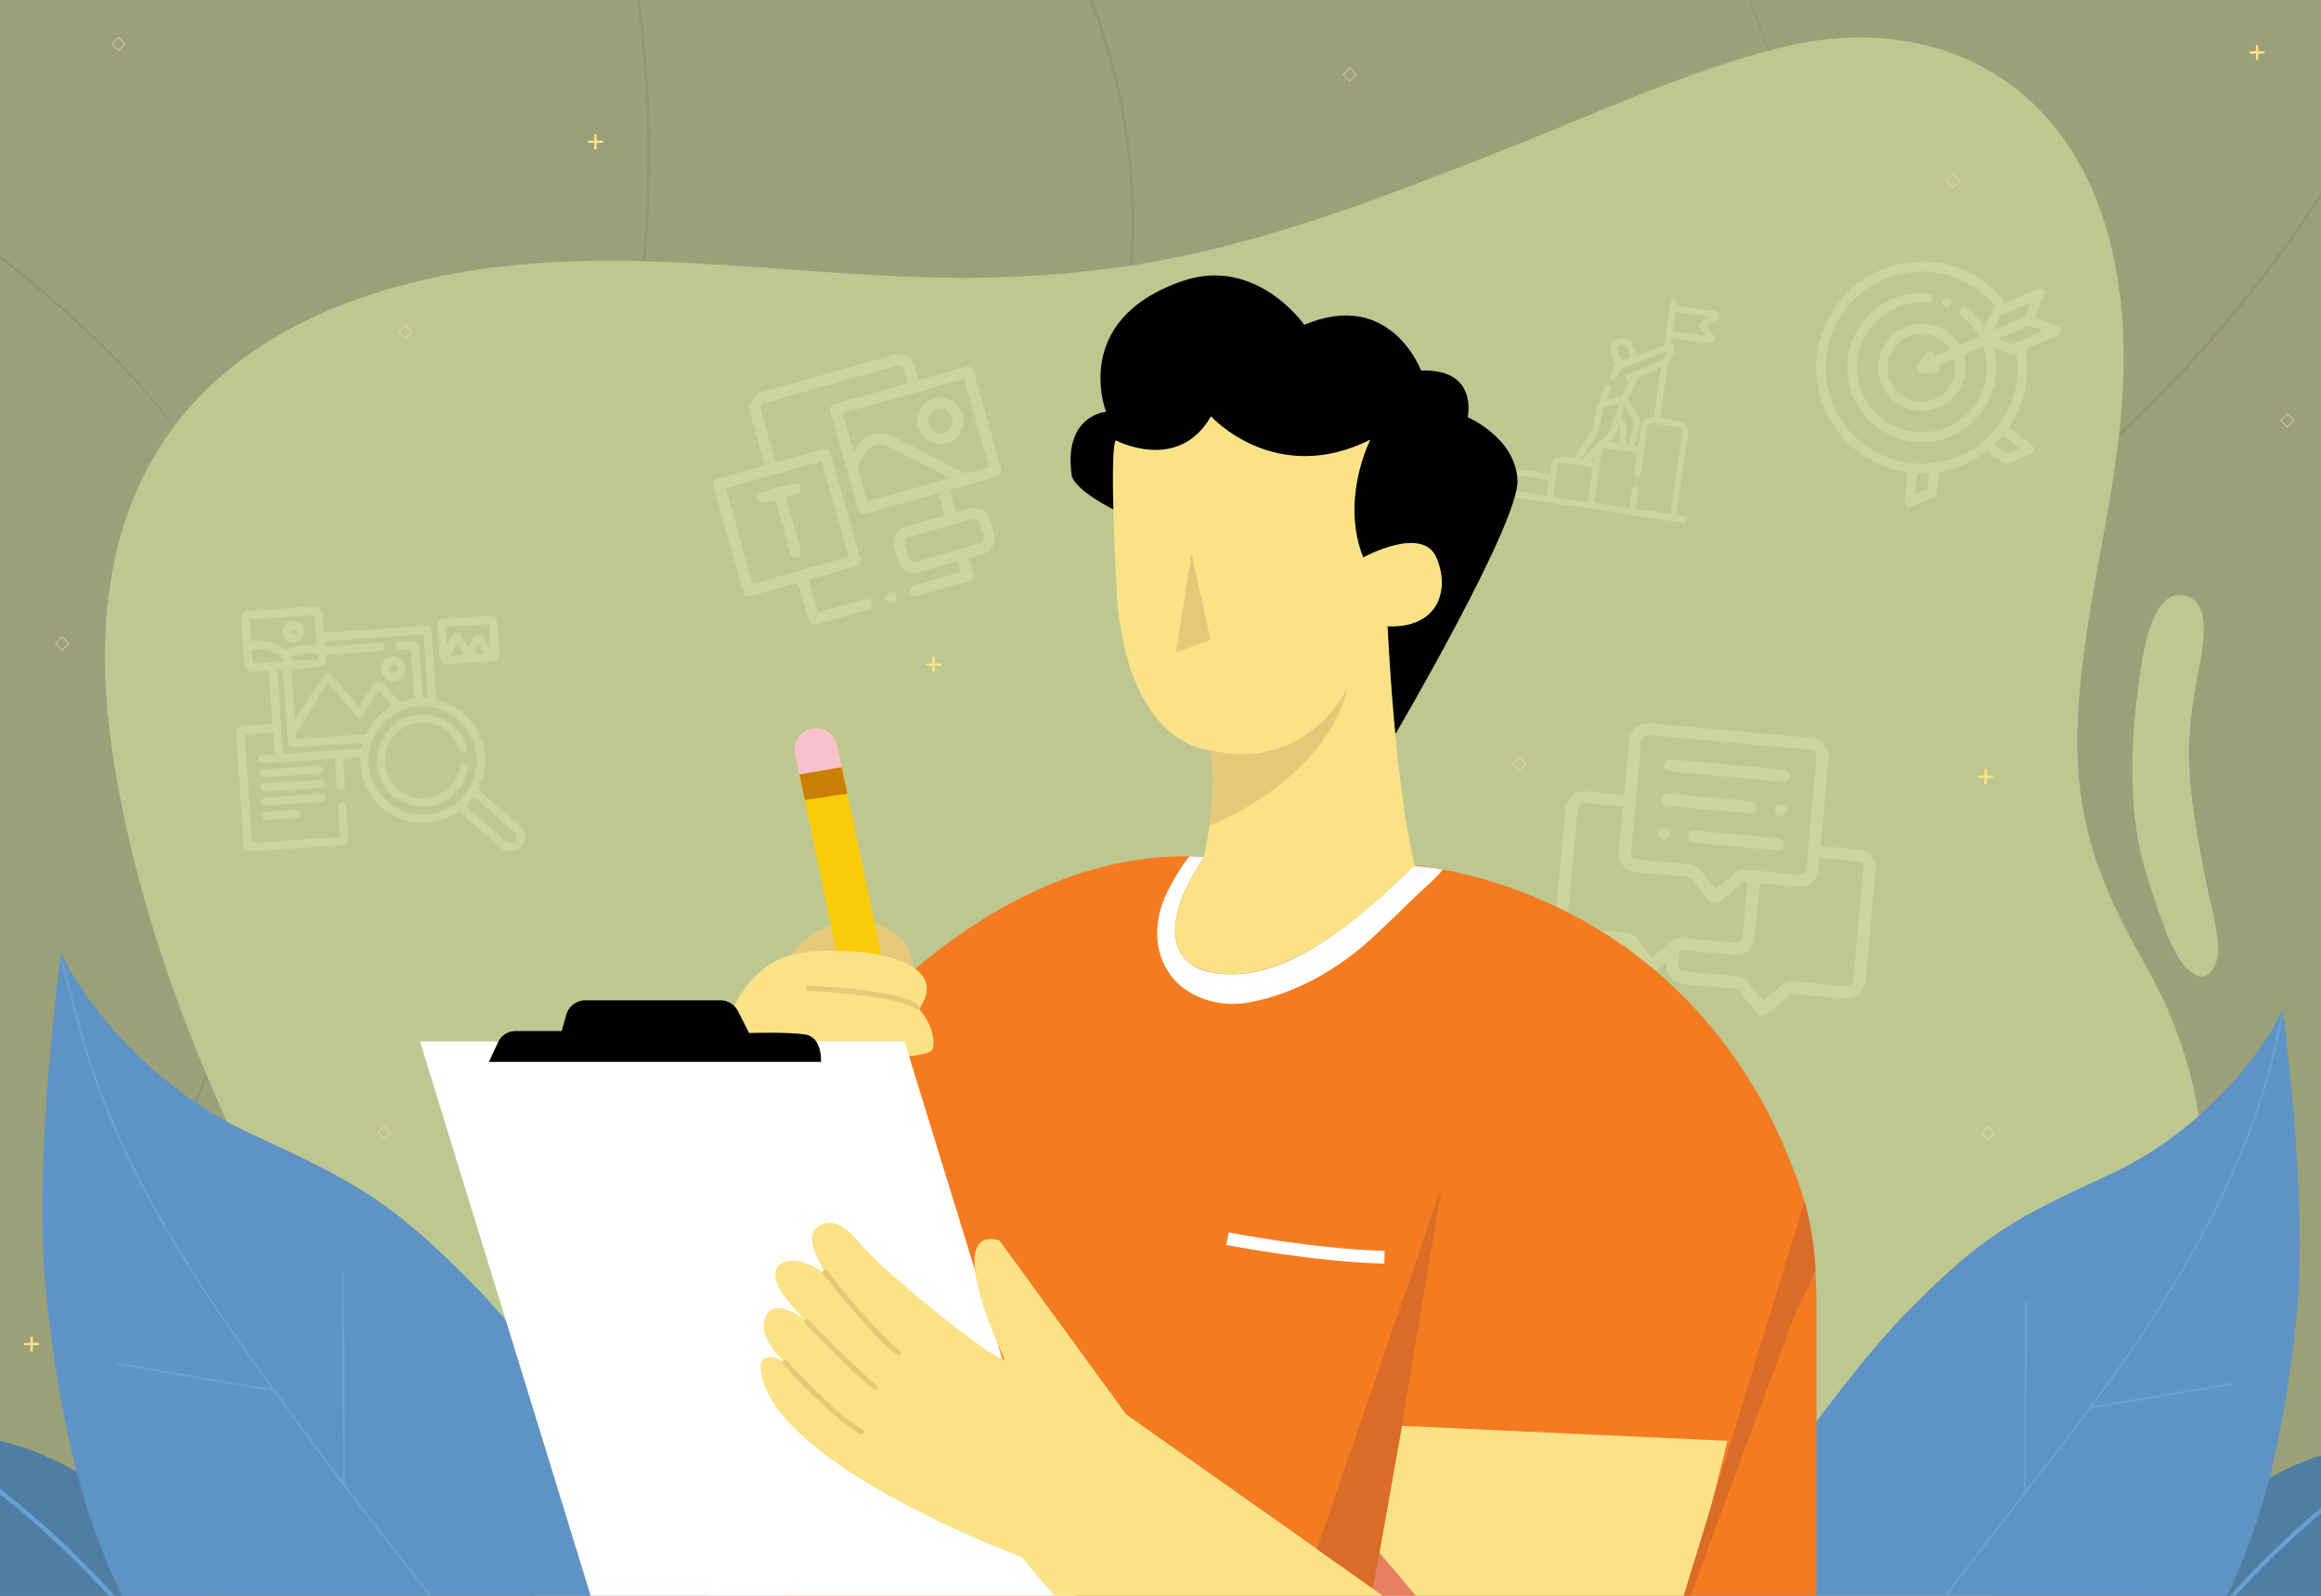 <svg xmlns="http://www.w3.org/2000/svg" xmlns:xlink="http://www.w3.org/1999/xlink" viewBox="0 0 2000 1375" style="enable-background:new 0 0 2000 1375" xml:space="preserve"><rect x="0" y="0" width="2000" height="1375" fill="#333333" stroke="none"/><style>.st2{fill:#919370}.st3{fill:#bec790}.st4{fill:#4f7da3}.st5{fill:#66a1d3}.st6{fill:#5e93c5}.st7{fill:#ccd39b}.st8{fill:none;stroke:#f2d8c7;stroke-width:.5;stroke-miterlimit:10}.st9{fill:#fce287}.st10{fill:#e5c978}.st15{fill:#fff}.st17{fill:#da6c27}.st20{display:inline}.st21{fill:#fff4d7}.st22{fill:#f4e5c3}.st23{fill:#4c3f3b}.st24{fill:#ef7a62}.st25{fill:#ffbb83}.st27,.st28,.st30{display:inline;fill:#4c343b}.st28,.st30{fill:#60454b}.st30{fill:#ffbb83}</style><g id="Layer_3"><defs><path id="SVGID_1_" d="M0 0h2000v1375H0z"/></defs><clipPath id="SVGID_00000002351403976784214150000006855249976489054883_"><use xlink:href="#SVGID_1_" style="overflow:visible"/></clipPath><g style="clip-path:url(#SVGID_00000002351403976784214150000006855249976489054883_)"><path style="fill:#9ba078" d="M-209-101h2423.5v1571.7H-209z"/><path class="st2" d="M958 1392.7h-.5c-113.3-.7-221.8-24.8-313.6-69.8-92-45-165.9-110.1-213.9-188.4-42.6-69.5-64.3-147.4-64.6-231.5-.3-90.2 24.2-185.2 73-282.3C552.7 392.9 565 189.7 555.2 59.3 544.5-81.8 506.4-170.4 506-171.3l-.2-.5 2.1-.9.2.5c.4.9 38.7 89.7 49.3 231.2 6.3 83.1 1.9 168-12.9 252.1-18.5 105.2-53.6 209.7-104.1 310.5-93.5 186.3-96.5 368-8.4 511.7 97.8 159.6 294.3 255.7 525.6 257.1h.5l-.1 2.3zm-164.8-19.3c52.4 11.6 107.5 17.8 163.8 18.2v-.2c-57-.4-112-6.5-163.8-18zM507.1-171.3c3 7.1 38.8 94.4 49 230.4 9.8 130.5-2.5 333.9-116.9 561.9-48.7 97-73.2 191.8-72.8 281.9.3 84 22 161.7 64.5 231 21.2 34.7 47.6 66.8 78.4 95.6-30.4-28.6-56.6-60.7-78.1-95.8-88.2-144-85.2-326 8.4-512.6C490 520.4 525 416.1 543.5 311c14.8-84.1 19.1-168.8 12.9-251.9-10.3-136.1-46.1-223.4-49-230.4h-.3z" id="XMLID_827_"/><path class="st2" d="m1141.7 1272-.5-.2c-203.4-97.1-322.1-204.1-362.9-327.1-23.4-70.7-21.4-148.1 6.3-236.9 24.5-78.5 65.6-156.4 105.3-231.7 9.1-17.2 18.4-35 27.4-52.3 72.1-140 63.5-269.4 43.6-353.2-21.6-90.9-60.7-149.4-61.1-150l-.3-.4 1.9-1.3.3.4c.4.6 39.8 59.4 61.4 150.7 12.7 53.6 17 107.8 12.6 161-5.4 66.5-24.4 131.7-56.4 193.8-8.9 17.3-18.3 35.1-27.4 52.3C811.5 629.5 728.4 787 780.4 943.9c40.6 122.4 158.9 229 361.7 325.8l.5.2-.9 2.1zM900.9-79.6c3.6 5.4 40.3 62.9 61 149.9 20 84 28.6 213.7-43.6 353.9-8.9 17.4-18.3 35.1-27.4 52.3-39.7 75.3-80.8 153.2-105.2 231.5-27.6 88.5-29.7 165.8-6.3 236.2 40.7 122.6 159 229.4 361.9 326.3l.1-.2c-202.8-96.9-321.1-203.6-361.8-326.2-52.1-157.3 31.1-315 111.5-467.6 9.1-17.2 18.5-35 27.4-52.3 31.9-62 50.9-127 56.3-193.4 4.3-53.1.1-107.2-12.6-160.7-20.7-87.1-57.5-144.5-61-150l-.3.3z" id="XMLID_817_"/><path class="st2" d="m595.3 1558.7-.4-.3c-.5-.4-5.4-2.4-11.1-4.7-19.8-8-65.9-26.6-120.3-55.4-67.6-35.8-126.1-75.6-173.7-118.2-63.7-57-107.7-118.7-130.5-183.4-27.9-79.1-24.6-163.5 9.8-250.9 39-98.9 61.4-184.1 68.5-260.4 7-74.7-.7-140.9-23.5-202.3l.9-.3c22.1 59.1 30.4 122.3 25.2 193-5.8 79-28.4 167.6-69 270.8-62.7 159.2-22.3 304.5 120.1 431.8 74.2 66.3 172.9 124.6 293.3 173.2 8.9 3.6 11.3 4.6 11.9 5.2l.4.4-1.6 1.5zm-397.4-285.8c23.6 36.9 54.5 72.5 92.5 106.5 47.6 42.6 106 82.3 173.5 118.1 54.3 28.8 100.5 47.4 120.1 55.3 6.3 2.6 9.8 4 11 4.6l.2-.2c-1.2-.7-4.8-2.1-11.1-4.7-120.5-48.6-219.3-106.9-293.6-173.3-38.1-34.2-69-69.7-92.6-106.3zm34.4-540c-10.7 64-31.2 134.3-62.4 213.3-17.6 44.8-27.1 88.8-28.3 131.7 1.3-42.7 10.8-86.6 28.5-131.6 31.2-79 51.7-149.4 62.2-213.4zm-84.4-367.1C89.8 290.2 1.1 215.7-139.9 124.3l-.4-.3 1.2-1.9.4.3c94.6 61.4 163.9 114.1 218 166 26.5 25.4 49.8 51.2 69.4 76.8l-.8.6zm-286.8-242c53 34.4 98.7 66.4 138.1 97-39.1-30.6-84.5-62.5-138-97.2l-.1.2z" id="XMLID_814_"/><path class="st2" d="m1993.4 1307.7-.5-.2c-104.9-42.9-196.5-105.8-265-181.7-68.5-76-112.8-164.1-128.2-254.6-13.6-80.3-4.7-160.7 26.4-238.9 33.4-83.8 91.6-162.8 173-234.7 191-168.7 278.2-352.7 317.8-477.3 42.8-135 40.4-231.3 40.4-232.2v-.5l2.2-.1v.5c0 1 2.4 97.6-40.5 232.9C2093.8.4 2058.1 77.5 2013 150c-56.4 90.7-127.9 174.5-212.4 249.2-156.2 138-226.8 305.5-198.7 471.6 31.2 184.6 177.7 347 391.8 434.7l.5.2-.8 2zm-145.4-79.1c44.2 30.3 92.9 56.5 144.9 77.8l.1-.2c-52.7-21.7-101.2-47.8-145-77.6zm310.4-1540.2c.1 7.7.8 101.9-40.5 232.1-39.6 124.7-126.9 308.8-318.1 477.7-81.3 71.8-139.4 150.7-172.7 234.3-31 78-39.9 158.2-26.4 238.4 6.8 40.1 19.3 79.7 37 118-17.5-37.9-29.9-77.5-36.8-118.1-28.2-166.5 42.5-334.3 199-472.5 84.5-74.6 155.9-158.4 212.2-249C2057.2 76.8 2092.8-.2 2118-79.6c41.3-130.2 40.6-224.4 40.5-232.1l-.1.1z" id="XMLID_839_"/><path class="st2" d="m1603 1312.1-.2-.4c-.4-.7-6.3-4.9-13.1-9.9-30.6-22.4-111.9-81.7-187.1-161.7-94.6-100.5-146.8-197.6-155.1-288.5-7.6-83.3 22.2-161.2 88.6-231.4 73.1-77.3 125.6-147.9 160.7-216.1 34.4-66.8 51.9-131 53.6-196.5h1c-1.5 63.1-17.4 124.8-48.6 188.6-34.8 71.1-88.8 144.9-165.1 225.5-66 69.8-95.6 147-88 229.7 8.9 97.4 75.4 254.3 341.3 448.5 11.2 8.2 13.4 9.9 13.8 10.8l.2.5-2 .9zm-129.4-864.9c-33.7 55.1-78.8 112.4-136.9 173.7-66.2 70-96 147.6-88.4 230.7 8.3 90.7 60.4 187.5 154.8 287.9 75.2 79.9 156.4 139.2 187 161.5 7.7 5.6 11.9 8.7 13.1 9.8l.2-.1c-1.2-1.2-5.7-4.5-13.1-9.9-266.2-194.5-332.7-351.6-341.7-449.2-7.6-82.9 22.1-160.5 88.3-230.5 58-61.4 103.2-118.7 136.7-173.9zm59.3-372.9c-25.7-91.8-80.3-194.1-177-331.5l-.3-.4 1.8-1.3.3.4c64.9 92.2 109.5 167 140.4 235.3 15.1 33.5 27.2 66.2 35.7 97.2l-.9.3zM1357-257.4c36.4 51.8 66.9 98.6 92.1 141.7-24.9-43-55.1-89.6-91.9-141.9l-.2.2z" id="XMLID_833_"/><path class="st3" d="M1526.2 1493.6c16.1 0 39.3-17.3 53.5-24.7 42.8-22.5 84-49.7 122.2-81.9 72.5-61 136.8-145.8 173.1-243.2 39.8-107.1 28.7-215.4-26.2-312.1-37.1-65.4-60.8-120.9-58.6-202.8 2.7-101.5 34.9-197.1 39.3-298.3 2.6-61.8-5.5-125.7-32-178.8-54.1-108.3-162.4-134.9-259-111.8-80.8 19.3-160.4 56.7-238.4 87.4-115 45.3-226.7 89.5-348.1 104.5-42.6 5.3-85.5 7.8-128.4 7.5-123.9-.9-247.7-22.3-371.6-11.7-109.6 9.3-245.5 47.6-315.1 158.8-11.3 18.1-20.8 37.8-27.9 58.7C88.4 505.3 86.7 572.8 95.3 637c24.5 181.5 108.1 365.8 197.9 512.5 36.5 59.6 76.5 116 119.4 169.1 25.1 31.1 51.3 61.1 78.2 90 13.9 14.9 28.1 29.4 42.4 43.7 8.4 8.4 35.1 43.6 45.6 43.6 0-.2 947.1-2.3 947.4-2.3z"/><path class="st3" d="M1850.8 546.8c-5.4 18.9-7.7 41-9.2 52.6-6 47.9-7 103.7 6.8 149.8 25 83.5 34.9 84.9 43 90.4 10.4 7.1 19.2-7 19.8-18.1 1-18.3-5.9-40-9.4-57.7-7.1-36.1-14.6-72.5-15.5-109.8-.7-29.4 4.4-56.6 9.8-85 4.1-21.6 5.8-46.6-8.1-53.6-19.6-9.7-30.7 8.6-37.2 31.4z"/><path class="st4" d="M-77.1 1241.1s50.7 59.5 65.4 141.4h197S114.1 1267.4-2 1241.1c.1 0-42.9-14.7-75.1 0z"/><path class="st5" d="M116.1 1399.1c-.6 0-1.1-.2-1.5-.7-1-1.2-102.1-121.9-188.4-154.5-1-.4-1.5-1.5-1.1-2.5.4-1 1.5-1.5 2.5-1.1 87.3 33 189 154.4 190 155.7.7.8.6 2.1-.3 2.7-.3.2-.8.4-1.2.4z"/><path class="st6" d="M52.7 821.1S27.3 1003.5 40 1117.6s31.2 187.3 66.3 260.4h505.3s-126.8-192.2-200.9-268.2-105.3-91.7-194.1-132.7-145.4-116-163.9-156z"/><path class="st5" d="M387.9 1397.1c-.3 0-.6-.1-.8-.4-52.1-64.4-103.1-131.1-151.8-198.2-66.7-91.9-134.4-191.5-166.6-309-6.6-24.3-12.1-44.4-17-63.3-.1-.5.2-1.1.7-1.2.5-.1 1.1.2 1.2.7 5 18.8 10.4 39 17 63.3 32.1 117.3 99.7 216.7 166.3 308.4 48.6 67 99.7 133.7 151.7 198.1.3.4.3 1.1-.1 1.4-.2.1-.4.2-.6.2z"/><path class="st5" d="M296.5 1277.6c-.5 0-1-.4-1-1l-1-178.5c0-.6.4-1 1-1 .5 0 1 .4 1 1l1 178.5c0 .6-.4 1-1 1zM234.1 1198.6h-.2l-132.7-22.4c-.5-.1-.9-.6-.8-1.2s.6-.9 1.2-.8l132.7 22.4c.5.1.9.6.8 1.2-.1.5-.5.8-1 .8z"/><path class="st4" d="M2085 1249.5s-46.2 54.2-59.5 128.7h-179.4s64.8-104.8 170.5-128.7c0 0 39.1-13.3 68.4 0z"/><path class="st5" d="M1909.2 1393.4c.5 0 1-.2 1.4-.6.9-1.1 93-111 171.5-140.7.9-.3 1.4-1.4 1-2.3-.3-.9-1.4-1.4-2.3-1-79.4 30-172.1 140.6-173 141.7-.6.8-.5 1.9.2 2.5.4.3.8.4 1.2.4z"/><path class="st6" d="M1966.9 870.1s23.1 166 11.5 269.9c-11.5 103.9-28.4 170.5-60.4 237.1h-459.9s115.4-174.9 182.9-244.2c67.5-69.3 95.9-83.5 176.7-120.8 80.8-37.2 132.3-105.6 149.2-142z"/><path class="st5" d="M1662.4 1394.9c-.2 0-.4-.1-.6-.2-.4-.3-.5-.9-.2-1.3.3-.5 34.5-46.3 100.3-130.5 85.6-109.5 168.9-229.8 199-366.6.4-1.8.8-3.5 1.1-5.3 1.2-5.5 2.4-11.1 3.9-16.7.1-.5.6-.8 1.1-.7.5.1.8.6.7 1.1-1.5 5.5-2.7 11.2-3.8 16.6-.4 1.8-.8 3.5-1.1 5.3-30.2 137.2-113.7 257.6-199.4 367.3-65.8 84.3-100 130.1-100.3 130.5-.2.4-.5.5-.7.5z"/><path class="st5" d="M1744.9 1285.7c-.5 0-.9-.4-.9-.9l.9-162.5c0-.5.4-.9.9-.9s.9.4.9.9l-.9 162.5c.1.5-.3.9-.9.9zM1801.8 1213.8c-.4 0-.8-.3-.9-.8-.1-.5.3-1 .8-1.1l120.8-20.4c.5-.1 1 .3 1.1.8.1.5-.3 1-.8 1.1l-120.8 20.4h-.2z"/><path class="st7" d="M1616.6 746.4c-3.1 34.1-6.3 68.2-9.4 102.3-5.4 10.4-9.2 12.4-21.1 11.4-13.5-1.2-27-2.5-40.6-3.7-1.2-.1-2.8.4-3.7 1.2-6.2 5-12.2 10.1-18.4 15.2-4.1 3.4-6.6 3.2-10.1-.9-5-6-10.1-12-15-18.1-1.1-1.4-2.3-1.9-4-2l-43.2-3.9c-5-.4-9.2-2.3-12.3-6.3-2.7-3.5-3.5-7.6-3.2-12.7-2.9 2.5-5.2 4.5-7.7 6.5-4.1 3.4-6.6 3.2-10.1-.9-5-6-10.1-12-15-18.1-1.1-1.3-2.3-1.9-4-2.1-14.3-1.3-28.6-2.5-42.9-4-3.1-.3-6.3-1.5-9.1-3-4.4-2.4-5.9-7-7-11.6 3.1-34.1 6.3-68.2 9.4-102.3.2-.2.4-.4.5-.6 3.6-8.5 9.1-11.8 18.3-10.9 7.6.7 15.3 1.4 22.9 2.1 2.8.3 5.6.5 8.6.8.1-1.2.2-2.2.3-3.1 1.3-14.1 2.6-28.3 3.9-42.4 1-11.3 8-17.1 19.5-16.1 45.4 4.2 90.8 8.3 136.2 12.5 11.4 1 17.2 8 16.2 19.4-2.2 23.6-4.3 47.2-6.5 70.9-.1 1-.2 2-.3 3.1 11 1 21.7 2 32.3 3 4.9.4 9.2 2.2 12 6.3 1.6 2.1 2.3 5.2 3.5 8zm-138 19.6c.9-.7 1.6-1.2 2.3-1.8 5-4.2 10.1-8.3 15-12.5 2.3-2 4.7-2.7 7.7-2.4 15 1.5 30 2.8 45.1 4.2 5.3.5 7.3-1.1 7.8-6.5 2.9-31.1 5.7-62.2 8.6-93.3.5-5.4-1.1-7.3-6.5-7.8-45.5-4.2-91-8.4-136.5-12.5-5.4-.5-7.3 1.1-7.8 6.4-2.9 31.1-5.7 62.2-8.6 93.3-.5 5.4 1.1 7.3 6.4 7.8 14.5 1.3 29 2.8 43.5 3.9 4.2.3 7.2 1.8 9.8 5.2 4.2 5.5 8.7 10.6 13.2 16zm-80-71c-10.7-1-21-1.9-31.4-2.9-5.3-.5-7.3 1.1-7.8 6.5-2.9 31.1-5.7 62.2-8.6 93.3-.5 5.4 1.1 7.3 6.5 7.8 14.2 1.3 28.4 2.8 42.7 3.8 4.8.3 8.2 2.1 11.1 5.9 3.9 5.3 8.3 10.2 12.7 15.5 6-5 11.8-9.8 17.5-14.6 2.2-1.8 4.4-2.6 7.3-2.3 15.1 1.5 30.2 2.8 45.3 4.2 5.3.5 7.2-1.1 7.7-6.5 1.3-14.3 2.6-28.6 3.9-43 .1-.8.2-1.7.3-3.5-2.2.9-3.8 1.3-5 2.2-6.2 5-12.2 10.1-18.4 15.2-3.9 3.2-6.5 2.9-9.7-.9-4.9-5.8-9.8-11.6-14.5-17.5-1.5-1.9-3.1-2.7-5.5-2.9-14.1-1.2-28.1-2.4-42.2-3.9-2.7-.3-5.6-1-8-2.4-6-3.5-8.3-9.1-7.7-15.9 1.4-12.6 2.6-25.1 3.8-38.1zm169.2 44.4c-.3 3.3-.6 6.3-.9 9.3-1 10.3-8.2 16.3-18.6 15.4-9.7-.9-19.3-1.8-29-2.7-.9-.1-1.9-.2-3-.3-.1 1.2-.2 2.2-.3 3.1-1.3 14.1-2.6 28.1-3.9 42.2-1.1 11.6-8 17.4-19.5 16.3-14.2-1.3-28.5-2.6-42.7-4-2-.2-2.9.2-3 2.4-.1 2.7-.5 5.4-.7 8.2-.5 5.4 1.1 7.3 6.4 7.8 14.1 1.3 28.1 2.8 42.2 3.8 5.2.4 8.9 2.1 12 6.4 3.8 5.2 8.1 9.9 12.3 15 .9-.7 1.6-1.2 2.3-1.8 5.1-4.2 10.2-8.4 15.2-12.7 2.2-1.8 4.4-2.6 7.3-2.3 15.3 1.5 30.6 2.9 45.9 4.2 4.5.4 6.7-1.3 7.1-5.8 2.9-31.6 5.8-63.2 8.7-94.9.4-4.3-1.5-6.4-5.8-6.9-10.1-1-20.2-1.9-30.3-2.8-.4.1-.9.1-1.7.1z"/><path class="st7" d="M1488.8 658.7c15.5 1.4 31.1 2.9 46.6 4.3.9.1 1.8.1 2.6.3 2.7.7 4.5 3 4.3 5.6-.2 2.6-2.4 4.6-5.2 4.8-.9.1-1.8-.1-2.6-.1-31.3-2.9-62.5-5.7-93.8-8.6-4.8-.4-7.2-2.5-6.9-5.9.3-3.4 3.1-5.1 7.8-4.6 15.8 1.3 31.5 2.7 47.2 4.2zM1495 729.4c-11.7-1.1-23.4-2.1-35-3.2-4.5-.4-6.9-4.2-5-7.7 1.2-2.2 3.1-3 5.5-2.8 3 .2 6 .5 9 .8 20.1 1.8 40.2 3.7 60.3 5.5.9.1 1.8.1 2.6.3 2.9.6 4.8 2.9 4.6 5.6-.2 2.8-2.6 5-5.6 4.8-3.5-.1-7-.6-10.5-.9-8.7-.8-17.3-1.6-25.9-2.4zM1472 697.5c-11.7-1.1-23.4-2.1-35-3.2-4.5-.4-7-3.9-5.2-7.3.8-1.4 2.7-2.3 4.2-3.1.6-.3 1.6-.1 2.3 0l69 6.3c3.8.4 5.9 2.1 6.1 5 .2 3.7-2.4 5.9-6.6 5.6l-26.1-2.4-8.7-.9zM1433.3 723.7c-2.9-.3-5.2-3-4.9-5.8.3-2.8 3.1-5 6-4.6 2.9.3 5.2 3 4.9 5.9-.3 2.7-3.1 4.8-6 4.5zM1533.9 703.2c-2.7-.3-5-3-4.7-5.7.3-2.7 3-5 5.7-4.7 2.7.3 5 3 4.7 5.7-.3 2.7-3 4.9-5.7 4.7zM1774.8 282.1c.3.8.7 1.5 1 2.3-.2 2.5-1.7 4-4 5-8.2 3.5-16.3 7.2-24.5 10.7-1.3.5-1.7 1.1-1.5 2.6 3.5 23.3-1.3 44.8-14.1 64.5-.3.4-.5.9-.8 1.4 6.6 4.9 13.1 9.7 19.5 14.5 3.7 2.8 3.3 6.3-.8 8.2-6 2.7-12 5.2-17.9 8-2.2 1-4 .8-5.8-.6-4-3.1-8.2-6-12.2-9.1-1.1-.9-1.9-.9-3-.1-11.3 8.6-24 14.2-38 16.8-1.4.3-1.9.9-2 2.3-.4 5.1-1 10.2-1.5 15.4-.2 2.2-1.2 3.6-3.2 4.4-6.1 2.6-12.2 5.4-18.3 8.1-3.9 1.7-6.8-.5-6.4-4.8.7-7.3 1.4-14.5 2.2-21.8.1-.9.1-1.8.2-2.6-.3-.2-.4-.3-.5-.3-.5-.1-1-.2-1.4-.3-25.6-4.5-46.1-17.2-61-38.7-2-3-3.8-6.1-5.7-9.2-1.6-3.6-3.2-7.1-4.7-10.7-.1-.6-.2-1.2-.4-1.8-1.1-3.8-2.3-7.6-3.1-11.5-9.9-47.7 20.1-95.7 67.6-106.6 36.7-8.4 67.7 2.6 92.3 31.1 1.2 1.4 2.1 1.5 3.6.8 8-3.6 16.1-7.1 24-10.7 2.3-1.1 4.4-1.1 6.4.4.3.8.7 1.5 1 2.3-.4 1.3-.7 2.7-1.2 4-1.8 4.7-3.6 9.3-5.4 14-.4 1.1-1.1 2-1.7 3.2 4.9 1.9 9.1 3.5 13.3 5.1 2.6 1.2 5.2 2.5 8 3.7zm-54.7-17.3c-23.8-29.8-69.6-42.3-108.5-17.9-34.6 21.7-49.2 67.1-29.9 106.4 18.5 37.9 63 56 103.1 41 40.7-15.2 58.5-56.2 52.8-89.9-2.7 2-5.3.9-7.9-.2-2.2-.9-4.4-1.7-6.6-2.6-1.6-.6-3.2-1.2-5-1.9.1.6.2.9.3 1.1 8.3 32.4-9.9 66.2-42 76.9-37.4 12.5-77.5-11.6-83.8-50.5-5.5-34 16.4-66.2 50-73.4 6.2-1.3 12.5-1.8 18.9-1.2 2.1.2 3.5 1.3 3.9 3.4.4 1.9-.4 3.5-2.1 4.3-1 .5-2.3.5-3.4.4-11.7-.7-22.7 2-32.7 8-27.2 16.3-35.2 51.8-17.9 78.5 13.2 20.4 40 31 65.3 22.2 23.1-8 38.5-30.2 37.4-55.1-.2-5.6-1.2-11-3.2-16.3-5.7 2.5-11.2 4.9-16.7 7.4 5.9 20.2-5 39.9-23.2 46.5-17.5 6.4-37.3-1.2-46.1-17.7-8.7-16.4-4-37.1 10.9-47.9 7.6-5.5 16.1-8.1 25.5-7.2 12.8 1.2 22.6 7.6 29.4 18.4 5.6-2.5 11.1-4.9 16.7-7.4-.6-1.1-1.1-2.2-1.7-3.2-3.5-5.7-7.9-10.5-13.2-14.7-2.3-1.8-2.6-4.3-1.1-6.2 1.6-2 4.1-2.2 6.3-.3 3.1 2.7 6.1 5.5 8.9 8.5 2.2 2.3 4 5 6.1 7.8 1.5-4 3.1-7.8 4.5-11.7.7-2.3 1.6-4.9 5-5.5zm-39.7 36.5c-5.6-10.1-21.6-18.7-37.9-10.6-14.1 7-19.9 24.4-12.9 39 6.7 14.1 24 20.3 38.5 13.6 12.9-5.9 20.7-22.8 15.7-34.2-4.4 2-8.9 3.9-13.3 5.9 2 4 .4 7.4-3.4 7.2-4-.2-7.9-.7-11.8-1.3-3.2-.5-4.7-3.8-2.8-6.5 2.2-3.2 4.5-6.4 6.9-9.4 2.1-2.7 5.9-2.1 7.2 1.1.2.4.3.7.4 1.2 4.5-2.1 8.9-4 13.4-6zm69.3-40.6c-9 4-17.5 7.7-25.9 11.4-.3.1-.7.4-.8.6-1.5 3.8-2.9 7.5-4.5 11.7 8.9-3.9 17.4-7.7 25.8-11.4.4-.2.8-.6 1-1 1.4-3.5 2.8-7.1 4.4-11.3zm-28 31.5c4 1.5 7.3 2.9 10.7 4 .9.3 2.1.3 2.9-.1 7.8-3.4 15.6-6.8 23.3-10.3.5-.2.9-.5 1.7-.9-4-1.5-7.6-2.9-11.2-4.3-.4-.1-1-.1-1.4.1-8.5 3.8-16.9 7.5-26 11.5zm-69.8 115.7c-.6 6-1.2 12-1.8 18.3 3.6-1.6 6.8-3 10-4.5.4-.2.8-.8.9-1.2.5-4.2.9-8.4 1.3-12.7-3.5 0-6.9.1-10.4.1zm66.8-25c3.4 2.5 6.7 5 10.1 7.5.4.3 1 .5 1.3.4 3.4-1.4 6.8-3 10.4-4.6-5.1-3.8-9.9-7.4-14.7-10.9-2.4 2.6-4.7 5-7.1 7.6z"/><path class="st7" d="M1679.3 264.4c-2.2 1-4.6 0-5.6-2.2-.9-2.1.1-4.5 2.1-5.4 2.1-.9 4.7.1 5.6 2.2.9 2.1 0 4.5-2.1 5.4zM863.2 405.8c-.5 2.9-2.3 4.3-5.1 5.1-12.3 3.4-24.6 6.9-36.9 10.4-.9.3-1.8.5-2.8.8 1.8 6.5 3.6 12.8 5.5 19.4 4.2-1.2 8.3-2.5 12.5-3.5 6.1-1.5 12.3 1.2 15.5 6.5.3.5.6 1 .7 1.5 1.5 5.3 3.4 10.5 4.4 15.9 1.3 6.8-2.8 13.2-9.4 15.3-4.1 1.3-8.3 2.4-12.7 3.6 1.2 4.4 2.4 8.5 3.5 12.6 1.2 4.4.1 6.4-4.2 7.6-14.3 4-28.6 8.1-42.9 12.1-.9.3-1.9.5-2.8.5-2.1 0-4-1.5-4.5-3.6-.5-2 .5-4.2 2.4-5.2.9-.5 1.9-.7 2.9-1l36-10.2c.9-.3 1.8-.5 2.8-.8-.9-3.1-1.7-6.1-2.6-9.2-.9.3-1.7.5-2.6.7-10 2.8-20.1 5.7-30.1 8.5-9.4 2.6-16.6-1.4-19.3-10.8-.9-3.3-1.9-6.5-2.8-9.8-2.4-8.8 1.6-16.2 10.4-18.7 10.2-2.9 20.4-5.8 30.5-8.6.8-.2 1.6-.5 2.6-.7-1.8-6.5-3.6-12.8-5.5-19.3-.9.3-1.8.5-2.7.8-19.5 5.5-39.1 11-58.6 16.5-5.3 1.5-6.9.6-8.4-4.7-7.7-27.3-15.4-54.6-23.1-81.8-1.4-4.8-.4-6.6 4.5-7.9 19.6-5.5 39.2-11.1 58.8-16.6.9-.3 1.8-.5 2.8-.8-1.2-4.4-2.3-8.6-3.6-12.7-.6-1.9-2.4-2.9-4.5-2.7-1 .1-2 .4-3 .6-36.6 10.3-73.3 20.7-109.9 31-5.4 1.5-6.3 3.1-4.8 8.6 3.8 13.5 7.6 27.1 11.4 40.6.2.8.5 1.6.8 2.8 1.1-.3 1.9-.5 2.8-.8 12.2-3.5 24.5-6.9 36.7-10.4 4.9-1.4 6.9-.3 8.2 4.5 8.3 29.5 16.6 59 24.9 88.4 1.4 4.9.3 6.7-4.6 8.1-13.1 3.7-26.1 7.4-39.4 11.1 2.6 9.3 5.2 18.5 7.9 28.1.9-.2 1.8-.5 2.6-.7 12.1-3.4 24.2-6.8 36.2-10.2 4.1-1.2 6.8-.2 7.7 2.7.9 3-.9 5.3-5.2 6.5-14 3.9-28 7.9-41.9 11.8-4.8 1.4-6.6.3-8-4.5-2.7-9.4-5.3-18.8-8-28.3-.2-.8-.5-1.6-.8-2.7-1 .3-1.8.5-2.6.7-12.4 3.5-24.8 6.9-37.1 10.5-2.8.8-5.1.6-7.1-1.5L614 417.1c.8-2.9 2.8-4.2 5.6-5 12.3-3.3 24.5-6.9 36.7-10.3.9-.2 1.7-.6 2.7-.9-.3-1.1-.5-1.9-.8-2.7-3.9-13.7-7.5-27.6-11.7-41.2-2.6-8.5 1.7-17 10.9-19.5C694.9 327 732 316.4 769.1 306c9.6-2.7 16.7 1.3 19.4 10.9 1 3.5 2 6.9 3 10.7 1.1-.3 1.9-.5 2.7-.8 12.4-3.5 24.8-6.9 37.1-10.5 2.8-.8 5.1-.7 7.1 1.6 8.3 29.2 16.5 58.5 24.8 87.9zm-132.1 74c-7.8-27.6-15.5-55-23.2-82.4-27.6 7.8-55 15.5-82.4 23.2 7.8 27.6 15.5 55 23.2 82.4 27.5-7.7 54.9-15.5 82.4-23.2zm99.7-153.3c-35 9.9-69.8 19.7-104.6 29.5 3.1 11 6.1 21.8 9.3 32.9.7-1.1 1.2-1.8 1.7-2.6 7.7-12.9 20.6-16.5 33.9-9.6 18.4 9.5 36.8 18.9 55.1 28.6 4.2 2.2 7.9 3 12.4 1.2 4.4-1.7 9-2.6 13.7-4-7.2-25.4-14.3-50.6-21.5-76zM818.3 412c-.5-.4-.7-.6-.9-.7-17.5-9.1-35-18.2-52.6-27.1-6.6-3.4-14.2-1.1-18.3 5.1-2.3 3.5-4.5 7.1-6.5 10.7-.5 1-.8 2.4-.5 3.4 2.4 8.8 4.9 17.6 7.4 26.4.2.7.5 1.3.7 1.9 23.7-6.4 47-13 70.7-19.7zm-1.7 64.1 26.7-7.5c3.8-1.1 5-3.1 4-6.9-.9-3.4-1.9-6.8-2.9-10.3-1.1-3.8-3.2-4.9-7-3.9-17.8 5-35.7 10.1-53.5 15.1-3.6 1-4.8 3.2-3.9 6.8.9 3.4 1.9 6.8 2.9 10.3 1.1 3.9 3.2 5.1 7.1 4 8.8-2.6 17.7-5.1 26.6-7.6z"/><path class="st7" d="M772.5 513.4c.7 2.5-.8 5.1-3.2 5.8-2.5.7-5.2-.8-5.9-3.3-.7-2.6.8-5.2 3.5-5.8 2.4-.6 4.9.8 5.6 3.3zM667.9 430.8c-3.2.9-6.1 1.8-9 2.5-3.7.9-6.8-1.6-6.4-5.1.3-2 1.3-3.4 3.3-3.9 9.4-2.7 18.8-5.4 28.3-7.9 2.6-.7 5 .8 5.7 3.3.7 2.5-.6 4.9-3.2 5.8-3 1-6 1.7-9.4 2.7.3 1 .5 1.8.7 2.6 3.9 14 7.9 27.9 11.8 41.9.3 1 .5 2.2.5 3.2-.1 2.2-1.8 3.9-3.9 4.2-2.2.3-4.3-.8-5.2-2.9-.3-.7-.5-1.5-.7-2.3-3.9-13.8-7.8-27.6-11.7-41.5-.3-.7-.5-1.5-.8-2.6zM791.1 368.2c-3-10.6 3.3-21.8 13.9-24.7 10.6-3 21.8 3.3 24.7 13.9 2.9 10.6-3.4 21.8-13.9 24.7-10.6 3-21.7-3.3-24.7-13.9zm29.4-8.2c-1.5-5.6-7.4-8.9-12.9-7.4s-8.9 7.5-7.3 13c1.5 5.5 7.3 8.7 12.8 7.3 5.6-1.4 8.9-7.3 7.4-12.9z"/><g><path class="st7" d="M452.6 722.8c-.1.1-.2.3-.2.4-1.4 9.6-13.3 14.6-21.9 6.7-10.7-9.9-21.9-19.3-32.9-28.9-.6-.6-1.1-1.3-1.6-1.9-18.9 12-38.2 13.9-57.5 3.3-19.4-10.7-28.2-27.9-28.1-50-4.8.3-9.7.7-14.7 1 .2 3.1.4 6.1.6 9.2.3 4.9.7 9.8 1 14.6.2 2.6-1.1 4.2-3.3 4.3-2.1.1-3.6-1.3-3.8-3.9-.6-7.9-1.1-15.7-1.6-24-1 .1-1.9.1-2.8.2-19.1 1.3-38.2 2.6-57.4 3.9-.7 0-1.4.1-2.1.1-2-.1-3.5-1.5-3.6-3.4-.1-1.9 1.2-3.4 3.3-3.6 2.7-.3 5.5-.4 8.3-.6.8-.1 1.5-.1 2.4-.2-.4-6.5-.9-12.6-1.3-19-8.2.6-16.2 1.1-24.5 1.7 2.1 31.2 4.2 62.3 6.3 93.6 25.2-1.7 50.3-3.4 75.8-5.1-.1-.8-.1-1.6-.2-2.5-.5-7.6-1-15.1-1.5-22.7-.2-3.2.9-4.9 3.3-5 2.3-.1 3.6 1.4 3.8 4.4.6 8.6 1.2 17.2 1.7 25.7.3 4.4-1.8 6.9-6.2 7.2-25.7 1.8-51.3 3.5-77 5.2-3.3.2-5.4-1.3-6.9-3.9-2.2-33.1-4.5-66.1-6.7-99.2 1.1-3.6 3.7-5 7.3-5.1 7.2-.4 14.3-.9 21.5-1.4.8-.1 1.7-.1 2.6-.2-1-15.4-2.1-30.4-3.1-45.8-4.5.3-8.9.6-13.3.9-1.2.1-2.4.1-3.5-.2-2.9-.8-4.1-3-4.3-5.9-.4-5.7-.8-11.3-1.2-17-.5-7.2-1-14.5-1.5-21.7-.3-5 1.7-7.3 6.8-7.6 18.6-1.3 37.1-2.5 55.7-3.8 5-.3 7.3 1.7 7.7 6.7.4 5.2.7 10.4 1.1 15.9 1.1-.1 2-.1 2.9-.2 27.2-1.8 54.4-3.7 81.7-5.5 6-.4 8.1 1.4 8.5 7.3 1.2 17.9 2.4 35.7 3.6 53.6.1 1.6.5 2.4 2.3 2.9 32.5 8.8 49 44.7 34.6 75-.8 1.7-.4 2.4.9 3.5 10.5 9.1 21 18.4 31.6 27.5 2.9 2.5 5.6 5.1 7 8.7.1 1.6.3 3.2.4 4.8zm-135-64.6c1.6 25.7 23.8 45.3 49.4 43.7 25.8-1.6 45.4-23.7 43.8-49.5-1.6-25.8-23.8-45.4-49.5-43.9-25.7 1.7-45.3 24-43.7 49.7zm-37-94.1c.1 1.4.2 2.4.2 3.5.3 4.8-1.7 7.1-6.4 7.4-6.7.5-13.4.9-20.1 1.4-1.1.1-2.2.1-3.3.2 1 14.5 1.9 28.7 2.9 43.4.8-1.1 1.3-1.8 1.7-2.5 7.1-11 14.1-22 21.2-33 3.1-4.9 7.3-5.1 11.1-.7 6.1 7.2 12.3 14.4 18.4 21.6.9 1.1 1.8 2.1 2.9 3.4 4-6.2 7.8-12.2 11.6-18.1 2.9-4.5 7.2-4.8 10.7-.7 3.9 4.6 7.8 9.3 11.8 13.8.5.5 1.5 1.1 2.1.9 3.8-.9 7.6-2 11.5-3.1-.9-14-1.9-28.1-2.9-42.4-3.1.2-6.1.4-9 .6-2.7.2-4.2-.9-4.4-3.1-.2-2.2 1.3-3.7 4-4 3.1-.3 6.3-.4 9.4-.6 5.2-.3 6.9 1.1 7.3 6.2.9 13.5 1.8 26.9 2.7 40.4.1.9.1 1.8.2 2.8h4.6c-1.2-18.4-2.5-36.6-3.7-54.8-28.5 1.9-56.7 3.8-85 5.7.1 1.6.2 3 .3 4.6 1.1-.1 2.1-.1 3-.2 14.4-1 28.8-2 43.2-2.9 2.7-.2 4.4 1.2 4.5 3.4.1 2.2-1.3 3.5-4 3.7-9.4.7-18.9 1.3-28.3 1.9-6 .4-11.9.8-18.2 1.2zm2.2 24.5c-.6.9-1 1.4-1.4 2-8.5 13.2-16.9 26.4-25.5 39.6-1.4 2.2-1.4 4.2-.8 6.5.5 0 1 .1 1.4 0 19-1.3 38.1-2.6 57.1-3.8 1.5-.1 2-.9 2.5-2 4.5-8.8 11-15.9 19.3-21.3.7-.4 1.4-.9 2.3-1.5-3.8-4.5-7.5-8.8-11.2-13.2-.5.8-1 1.5-1.4 2.1-4 6.3-8.1 12.6-12.1 18.9-1.8 2.8-4.2 2.9-6.4.5-.5-.5-.9-1.1-1.4-1.6-7.4-8.5-14.8-17.2-22.4-26.2zm-66.2-36.4h1.6c9.8-.8 18.8 1.2 26.8 7 .6.4 1.7.3 2.5.1 3.9-1 7.6-2.6 11.5-3.2 4.5-.7 9.2-.5 13.8-.7-.6-8.3-1.1-16.8-1.7-25.5-18.6 1.3-37.1 2.5-55.8 3.8.5 6.2.9 12.2 1.3 18.5zm27.2 25.2c-4.8-.3-4.8-.3-4.5 3.9 1.5 21.6 2.9 43.3 4.4 64.9.1 1 .1 2 .2 3.3 1.1-.1 2-.1 2.8-.2l22.2-1.5c13.4-.9 26.9-1.8 40.3-2.7 1.6-.1 2.5-.5 2.6-2.2.1-.8.3-1.7.6-2.8-1.1.1-2.1.1-3 .2l-54 3.6c-5.7.4-7.2-1-7.6-6.6-1.3-19-2.6-37.9-3.8-56.9-.1-.9-.2-1.9-.2-3zm157.6 117.4.6.6 33.6 29.4c.4.4.8.7 1.3 1 3.4 2.1 7.7.2 8.3-3.7.3-2.4-.8-4-2.5-5.5l-33.3-29.1-.8-.6c-2.4 2.7-4.8 5.2-7.2 7.9zM217.1 559.7c.3 3.9.5 7.9.8 11.8 9.1-.6 18.1-1.2 27.1-1.8-4.4-7.6-18.3-12.6-27.9-10zm56.6 8.3c-.1-1.8-.2-3.2-.3-4.7-7.7-1.5-15-.9-22.7 2.4 1.4 1.4 2.5 3.4 3.5 3.4 6.5-.1 12.9-.6 19.5-1.1z"/><path class="st7" d="M404.9 571c-6.3.4-12.6.9-18.9 1.3-4.8.3-7-1.7-7.4-6.5-.6-8.4-1.2-16.8-1.7-25.2-.3-4.8 1.8-7.2 6.7-7.5 12.5-.9 25-1.7 37.5-2.5 4.9-.3 7.3 1.7 7.6 6.5.6 8.4 1.2 16.8 1.7 25.2.3 4.8-1.6 7.1-6.4 7.4-6.3.5-12.7.9-19.1 1.3zM385 554.9c.2 0 .4.1.6.1.9-1.9 1.9-3.8 2.8-5.6 2.6-5.2 6.7-5.4 9.9-.7 1.8 2.7 3.7 5.4 5.7 8.4 1.1-2.3 2.1-4.3 3.1-6.2 2.5-5 6.6-5.2 9.8-.6 1.4 2 2.7 4.1 4.1 6.1.5.8 1.1 1.5 1.9 2.8-.5-7.6-1-14.4-1.4-21.4-1.3.1-2.5.2-3.6.2-10.5.7-21.1 1.4-31.6 2.1-.9.1-2.2-.2-2.1 1.5.2 4.4.5 8.8.8 13.3zm15.2 9.2c-2.2-3.2-4.2-6.2-6.4-9.5-1.8 3.7-3.4 6.9-5 10.3 3.9-.3 7.4-.5 11.4-.8zm16.7-1.2c-1.5-2.3-2.9-4.3-4.5-6.7-1.3 2.6-2.3 4.7-3.6 7.2 2.8-.1 5.3-.3 8.1-.5zM252.7 692.7c-7.6.5-15.3 1-22.9 1.5-2.8.2-4.5-.9-4.7-3.1-.2-2.2 1.4-3.8 4.2-4 15.4-1.1 30.8-2.1 46.2-3.1 2.9-.2 4.7 1.1 4.7 3.4.1 2.2-1.4 3.5-4.3 3.7-7.6.5-15.4 1-23.2 1.6zM250.9 661.3c7.5-.5 14.9-1 22.4-1.5.8-.1 1.8-.4 2.3 0 1.2.7 2.5 1.7 3 2.8.6 1.6-.4 3.1-2 3.7-.9.4-2 .4-3 .5-14.8 1-29.6 2-44.3 3-3.7.3-5.6-.9-5.7-3.3-.1-2.4 1.5-3.5 5.2-3.8 7.3-.4 14.7-.9 22.1-1.4zM252.2 680.5c-7.8.5-15.6 1.1-23.4 1.5-1.3.1-3-.6-3.8-1.6-1.5-1.6-.6-4.2 1.5-5 .9-.3 1.8-.4 2.8-.5 14.9-1 29.9-2 44.8-3 .6 0 1.1-.1 1.7-.1 2.2.1 3.7 1.4 3.8 3.4.1 2-1.3 3.4-3.5 3.6-4.4.4-8.8.6-13.2.9-3.7.3-7.2.5-10.7.8zM242.4 698.5c4.1-.3 8.2-.6 12.2-.8 2.8-.2 4.5 1 4.7 3.2.2 2.2-1.4 3.7-4.1 3.9-8.2.6-16.5 1.1-24.7 1.7-2.7.2-4.4-1.1-4.5-3.3-.1-2.2 1.4-3.5 4.2-3.8 4-.4 8.1-.6 12.2-.9zM324.8 658.7c-1.3-20.5 12.4-38.7 31.4-42.3 20-3.8 39.4 7.4 45.7 26.3.4 1.1.7 2.7.3 3.6-.5 1-1.9 2.2-2.9 2.2-1.2 0-2.8-1-3.5-2.1-1.3-2.2-1.9-4.8-3.2-7.1-7.4-13.4-23.5-19.8-38.2-15.2-14.5 4.5-24 18.7-22.6 34.1 1.4 15.2 13.3 27.5 28.4 29.4 16.4 2 31.8-8.7 35.6-24.9.1-.5.2-1.1.4-1.6.6-2.1 2.3-3.2 4.3-2.7 1.9.4 3 2.2 2.6 4.4-1.3 6.8-4.1 13-8.7 18.1-10.8 12.1-24.4 16.8-40.1 12.7-15.8-4.1-25.4-14.8-29-30.8-.4-1.6-.4-3.3-.5-4.1zM338.2 565.9c5.9-.4 10.9 4.1 11.2 10 .3 5.8-4.1 10.8-9.9 11.2-5.8.4-10.9-4.1-11.3-10-.3-5.9 4.1-10.9 10-11.2zm4.1 10.3c-.1-1.9-1.7-3.3-3.6-3.3-2 .1-3.5 1.7-3.4 3.7.1 1.9 1.7 3.4 3.6 3.3 2 0 3.5-1.7 3.4-3.7zM253.5 553.7c-5.3.4-9.7-3.5-10-8.8-.3-5.2 3.6-9.7 8.8-10.1 5.2-.3 9.7 3.6 10 8.8.4 5.3-3.5 9.7-8.8 10.1zm2.1-9.1c0-.4 0-.7-.1-1.1-1-.5-2-1.6-2.9-1.4-.8.1-1.8 1.4-1.9 2.3-.2 1.4 1 2.4 2.4 2.1 1-.2 1.7-1.2 2.5-1.9z"/></g><g><path class="st7" d="M1289.1 426.4c-1.1-1.1-2-2.3-1.1-3.9.9-1.6 2.3-1.6 3.8-1.3 1.7.3 3.5.5 5.5.8.3-2 .6-3.9.9-5.8.3-1.7.5-3.4.9-5.1 1-4.2 5-7.3 9.3-6.8 8.2 1 16.4 2.3 24.6 3.6.8.1 1.6.6 2.6.9.4-2.4.7-4.7 1-7.1.9-6 5.3-9.3 11.3-8.5 2.2.3 4.5.6 6.7 1 1 .2 1.7 0 2.3-.9 4.8-7.3 9.7-14.6 14.6-21.8.4-.6.7-1.4.9-2.2 1.3-6.2 2.2-12.6 3.8-18.7 1.1-4.1 3-8 4.6-11.9.7-1.6 1.4-3.3 2.2-4.9.8-1.7 2.2-2.4 3.7-1.8 1.6.7 2.1 2.2 1.3 4-1.2 2.7-2.4 5.5-3.8 8.6 3.6-.9 6.9-1.9 10.2-2.5 2.2-.4 3.5-1.4 4.4-3.5 1.5-3.4 3.3-6.7 5-10-.1-.1-.1-.3-.2-.3-1.6-.1-2.9-.8-3.1-2.6-.2-1.8 1-2.6 2.5-3.2 8.8-3.7 17.5-7.4 26.2-11.1 3.1-1.3 5.5-3.3 6.9-6.5.3-.6.4-1.2.7-2.2-.9.3-1.4.5-2 .7-11.6 4.2-23.1 8.5-34.7 12.7-2.4.9-4.1 2.3-5.2 4.6-.7 1.6-1.4 3.1-2.2 4.7-.8 1.7-2.2 2.3-3.7 1.7-1.6-.7-2.1-2.2-1.3-4 1.5-3.1 3.1-6.1 4.7-9.4-2.7-2.9-3.3-7.1-4.6-11-.7-2.1-.1-4.2.8-6.2 1.7-3.8 9.9-6.7 13.9-4.6 2.1 1.1 3.7 2.6 4.5 4.9 1.1 3.2 2.1 6.4 3.2 9.8 2.3-.8 4.8-1.7 7.3-2.7 4.9-1.8 9.9-3.7 14.8-5.4 1.3-.4 1.8-1.1 2-2.4 1.6-11.2 3.3-22.4 4.9-33.7.2-1.7.7-3.1 2.3-3.9.7.1 1.5.2 2.2.3.5 1.3 1.1 2.7 1.7 4.5.2 0 .9.1 1.6.2 9.8 1.4 19.6 2.9 29.5 4.3 2.1.3 3.8 1 4.4 3.2.5 1.9-.3 3.3-2.7 4.9-2.6 1.7-5.2 3.4-8 5.2 2.1 2.5 4.1 4.9 6.1 7.3.6.7 1.2 1.4 1.5 2.3 1 3-1.5 5.6-4.9 5.1-10-1.4-20-2.9-30-4.4l-2.1-.3c-1.1 3.1-1 3.6.9 6 .4.5.6 1.2.6 1.9.5 4.7-1 8.8-3.8 12.5-.6.8-1.2 1.9-1.3 2.9-2.2 14.6-4.3 29.2-6.5 43.8-.1.6-.2 1.3-.3 2.1 4.6.7 9 1.3 13.3 2 1.6.2 3.2.4 4.7.8 4.7 1.5 7.1 5.8 6.3 11.2-3.3 22.4-6.6 44.8-9.9 67.1-.1.8-.2 1.5-.3 2.4 2.6.4 4.8.7 7 1.1 1.9.3 2.9 2 2.2 3.7-.3.8-1.2 1.3-1.8 2-54.1-8.2-108.5-16.2-162.8-24.2zm84.7 6.7c10.1 1.5 20 2.9 30 4.4.8-5.4 1.6-10.7 2.4-15.9.3-1.8 1.5-2.8 3.2-2.6 1.6.2 2.5 1.5 2.3 3.4l-1.5 10.2c-.3 1.9-.6 3.8-.9 5.8 10.1 1.5 19.9 2.9 29.9 4.4.1-.6.3-1 .3-1.5 3.3-22.7 6.7-45.4 10-68 .5-3.3-.7-4.8-4-5.3-6.7-1-13.5-2-20.2-3-3.9-.6-5.3.5-5.9 4.4-1.9 12.8-3.8 25.6-5.6 38.4-.3 2.1-1.5 3.2-3.2 3.1-1.7-.2-2.6-1.7-2.3-3.9.6-3.8 1.1-7.6 1.7-11.5.6-4.2-.4-5.5-4.7-6.2-6.4-.9-12.9-1.9-19.3-2.8-4.1-.6-5.5.4-6.1 4.5-2 13.4-3.9 26.8-5.9 40.2 0 .6-.1 1.3-.2 1.9zm-5.6-.7c.1-.4.2-.6.2-.8 1.2-8.3 2.5-16.6 3.6-24.9.4-2.9-.9-4.4-3.9-4.8-6.9-1-13.8-2.1-20.7-3-3.4-.5-4.9.7-5.4 4.1-1.2 7.8-2.3 15.6-3.4 23.4-.1.6-.2 1.1-.3 1.7 10.1 1.4 19.9 2.8 29.9 4.3zm63.1-115.6c-.4.1-.6.1-.8.2-5.9 2.5-11.9 5-17.7 7.5-.6.3-1.1.9-1.4 1.5-2.7 5.3-5.4 10.7-8.1 16-.5 1.1-.5 1.8.1 2.8 3 4.8 5.9 9.6 8.8 14.4 1.4 2.4 1.8 5 1 7.8-.8 2.6-1.4 5.2-2.1 7.8-.8 3-1.7 6.1-2.5 9.2 1.1.4 2 .8 3 1.2.1-.8.2-1.4.3-2.1.8-5.3 1.5-10.7 2.4-16 .7-4 3.1-6.6 7-7.6 1.2-.3 2.5-.3 3.9-.4 1.9-14 4-28.1 6.1-42.3zm41.3-43.7c-.3-.2-.4-.4-.5-.4-8.9-1.3-17.8-2.6-26.7-4-1.1-.2-1.4.3-1.5 1.2-.6 4.1-1.2 8.1-1.8 12.2-.2 1.1-.3 2.1-.5 3.2 9.6 1.4 19 2.8 28.8 4.2-1.7-2.1-3.2-3.8-4.7-5.6-2.4-2.9-2.1-5.1 1.1-7.1 1.8-1.1 3.7-2.3 5.8-3.7zm-139.7 154.1c.5-3.1.9-6.1 1.3-9.1.4-2.9-.8-4.5-3.7-5-2.8-.5-5.7-.8-8.5-1.3-4.3-.6-8.6-1.3-12.9-1.9-2.4-.3-4.1.6-4.5 2.7-.6 3.3-1 6.7-1.5 10.2 9.8 1.4 19.6 2.9 29.8 4.4zm29.5-32.1c.1.2.2.3.3.5.7-.4 1.5-.6 2-1.1 6.7-6.5 13.3-13 19.9-19.6 1.1-1.1 2-2.6 2.6-4.1 1.7-4.5 3.1-9.1 4.7-13.7 1-3 2-6.1 3.2-9.4-4.2 1-8.1 2.1-11.9 2.9-1.2.3-1.6.8-1.8 1.9-1.1 5.8-2.2 11.7-3.6 17.5-.4 1.9-1.3 3.8-2.3 5.5-3.9 6.1-8 12.1-12.1 18.2-.3.4-.6.9-1 1.4zm40.5-11.9c.2-.5.4-.9.5-1.4 1.5-5.3 3-10.6 4.3-15.9.3-1.2.1-2.8-.5-4-1.3-2.6-2.9-5-4.4-7.4-.8-1.4-1.7-2.7-2.7-4.4-.9 2.7-1.6 5.1-2.6 7.4-.7 1.7-.7 2.9 1 4 2.7 1.7 3.4 4.2 3.2 7.3-.4 4.7-.5 9.4-.7 14.1.7.2 1.3.2 1.9.3zm-4.7-72.2c1.9-.8 3.7-1.3 5.2-2.4.7-.4 1-2 .8-2.9-.5-2.4-1.4-4.7-2.3-6.9-.6-1.7-2.1-2.4-3.9-1.9-1 .2-2 .6-2.9 1-1.6.7-2.4 2-1.8 3.7.7 2.4 1.5 4.8 2.4 7.1.5.8 1.5 1.4 2.5 2.3zm-2.7 71.1c.2-4.9.5-9.6.7-14.3 0-.7-.6-1.4-1-2.1-2.4 5.6-3.3 11.4-9 15 3.5.6 6.4 1 9.3 1.4zm-24.9 14.4c1.1.4 1.9.7 2.7 1 .2-1.4.4-2.6.6-4.3-1.2 1.3-2.2 2.2-3.3 3.3z"/></g><path transform="rotate(45.001 53.507 554.502)" class="st8" d="M49.5 550.5h8v8h-8z"/><path transform="rotate(45.001 1713.02 976.328)" class="st8" d="M1709 972.3h8v8h-8z"/><path transform="rotate(45.001 349.505 285.83)" class="st8" d="M345.5 281.8h8v8h-8z"/><path transform="rotate(45.001 1309.357 657.988)" class="st8" d="M1305.3 654h8v8h-8z"/><path transform="rotate(45.001 1971.014 362.322)" class="st8" d="M1967 358.3h8v8h-8z"/><path transform="rotate(45.001 1163.006 64.33)" class="st8" d="M1159 60.3h8v8h-8z"/><path transform="rotate(45.001 331.013 976)" class="st8" d="M327 972h8v8h-8z"/><path transform="rotate(45.001 1683.01 155.638)" class="st8" d="M1679 151.7h8v8h-8z"/><path transform="rotate(45.001 102.168 37.832)" class="st8" d="M98.2 33.8h8v8h-8z"/><g><path class="st9" d="M518.7 123.2h-11.2c-.6 0-1-.4-1-1s.4-1 1-1h11.2c.6 0 1 .4 1 1s-.5 1-1 1z"/><path class="st9" d="M513.1 128.8c-.6 0-1-.4-1-1v-11.2c0-.6.4-1 1-1s1 .4 1 1v11.2c0 .5-.4 1-1 1z"/></g><g><path class="st9" d="M1716.5 670.2h-11.2c-.6 0-1-.4-1-1s.4-1 1-1h11.2c.6 0 1 .4 1 1s-.5 1-1 1z"/><path class="st9" d="M1710.9 675.8c-.6 0-1-.4-1-1v-11.2c0-.6.4-1 1-1s1 .4 1 1v11.2c0 .6-.5 1-1 1z"/></g><g><path class="st9" d="M1950.5 46.2h-11.2c-.6 0-1-.4-1-1s.4-1 1-1h11.2c.6 0 1 .4 1 1s-.5 1-1 1z"/><path class="st9" d="M1944.9 51.8c-.6 0-1-.4-1-1V39.6c0-.6.4-1 1-1s1 .4 1 1v11.2c0 .5-.4 1-1 1z"/></g><g><path class="st9" d="M32.9 1159.1H21.7c-.6 0-1-.4-1-1s.4-1 1-1h11.2c.6 0 1 .4 1 1s-.5 1-1 1z"/><path class="st9" d="M27.3 1164.7c-.6 0-1-.4-1-1v-11.2c0-.6.4-1 1-1s1 .4 1 1v11.2c0 .6-.4 1-1 1z"/></g><g><path class="st9" d="M810.1 573.6h-11.2c-.6 0-1-.4-1-1s.4-1 1-1h11.2c.6 0 1 .4 1 1s-.4 1-1 1z"/><path class="st9" d="M804.5 579.2c-.6 0-1-.4-1-1V567c0-.6.4-1 1-1s1 .4 1 1v11.2c0 .5-.4 1-1 1z"/></g><g><path d="M1018.8 242.2c-97.1 33.5-65.7 112.6-65.7 112.6s-37.4 3-29.5 55.5c5.3 15.8 47 34.1 47 34.1l230.3 190.7s108.5-184.6 106.7-221.4c-1.7-36.7-42.9-54.2-42.9-54.2s9.6-42-40.2-40.2c0 0-26.2-70.9-100.6-39.4 0 0-41.4-59.7-105.1-37.7"/><path class="st9" d="M1195.7 539.7s8.8 192.5 33.3 232.8c24.5 40.3-183.7 119-183.7 119s-101.5-105-7.9-153.1c0 0 2.6-11.5 4.8-27 3-20.5 5.4-48 .4-64.9 0 0-3.4-.2-9-1.8h-.1c-19.9-6.1-66-31.7-71.4-139-7-137.3 0-126 0-126s53.4 28 81.4-21c0 0 55.2 61.2 137.4 20.1 0 0-26.3 50.8-6.2 101.5 0 0 50.8-28 63 0 12.2 28 1.7 61.2-42 59.4"/><path class="st10" d="M1161.8 591c-18.9 82.3-119.6 120.4-119.6 120.4 3-20.5 5.4-48 .4-64.9 86.1 19.6 119.2-55.5 119.2-55.5M1013.3 562.2l13.5-86 16.3 75.3"/><path d="M676.4 958.4S828 725.9 1037.3 738.3c0 0-62.8 89.4 12.3 100.3 75.1 11 169.6-92.6 169.6-92.7 1.2-1.4 12.8 1.5 14.4 1.7 13 2 25.9 4.8 38.6 8.2 42.3 11.4 82.8 29.7 119.2 54 51.4 34.4 93.8 80.9 124.3 134.6 14.5 25.4 26.3 52.2 35.8 79.9 13.2 38.4 13.8 75.5 13.8 115.8V1464.9H676.4V958.4z" style="fill:#f47b20"/><path class="st10" d="M679.4 828.6s9.5-24 41-32.5c31.6-8.5 71.2 6.3 66.1 48.4l-107.1-15.9z"/><path d="M763.2 840.6H725l-31.5-151.2-4.4-21.2-.2-.9-3.7-17.6c-.3-1.3-.4-2.6-.4-3.8 0-9.9 8.1-18.4 18.5-18.4 8.7 0 16.2 6.1 18.1 14.6l4 18.9.3 1.3 4.6 21.5 32.9 156.8z" style="fill:#facb0b"/><path d="m725.5 662.3-36.5 5.9-3.9-18.5c-.3-1.3-.4-2.6-.4-3.8 0-9.9 8.1-18.4 18.5-18.4 8.7 0 16.2 6.1 18.1 14.6l4.2 20.2z" style="fill:#f9c1ce"/><path style="fill:#c97e06" d="m730.1 683.8-36.6 5.5-4.4-21.1-.2-.9 36.4-6.3.2 1.3z"/><path class="st9" d="M626.6 881.1s14.5-49.4 58-58.8c43.5-9.4 140 1 107.4 46.9 0 0 15.3 17.1 11.9 34.1-3.4 17.1-170.5 0-170.5 0l-6.8-22.2z"/><path class="st15" d="M361.9 897.3h417.5l165.4 537.2H527.3z"/><path d="M421.3 915h286.2s1.1-21-13.1-23.5-48.9-1.4-48.9-1.4l-9.6-18.9c-2.9-5.7-8.7-9.3-15.1-9.3H504.3c-7.6 0-14.2 5-16.3 12.3l-4 14.2h-39.8c-6.4 0-12.3 3.7-15 9.6l-7.9 17z"/><path class="st9" d="m861 1068.6 109.4 150.1 212.8 150.1 24.9-140.2 280.4 12.9s-78.8 341.5-155.2 372c-76.4 30.5-330.5-117.5-452.6-271.6 0 0-226-83.8-225.2-166.5 0 0 1.7-12.8 21.1-1.5 0 0-25.6-21.8-16.6-39.8 9-18 35.3 4.5 35.3 4.5s-33.9-30.8-26.3-45.1c7.6-14.3 33.1-5.4 45.8 7.8 0 0-23.3-31.1-12-42.4 11.3-11.3 24.8-4.5 40.6 15s109.7 96.9 122.5 97.7c-.3.2-55.4-116-4.9-103"/><path class="st10" d="M774.2 1168.1c-.5 0-1-.1-1.4-.5-21.7-16.3-61.8-67.8-63.5-69.9-.8-1-.6-2.4.4-3.2 1-.8 2.4-.6 3.2.4.4.5 41.4 53.1 62.6 69.1 1 .8 1.2 2.2.4 3.2-.4.6-1.1.9-1.7.9M754.4 1197.9c-.5 0-1-.2-1.4-.5-18.7-14.9-57.8-55.4-59.5-57.2-.9-.9-.8-2.3.1-3.2.9-.9 2.3-.8 3.2.1.4.4 40.6 42 59.1 56.8 1 .8 1.1 2.2.4 3.2-.6.6-1.3.8-1.9.8M742.6 1236.1c-.3 0-.7-.1-1-.2-22-11.2-65.1-58.3-66.9-60.3-.8-.9-.8-2.4.1-3.2.9-.8 2.4-.8 3.2.1.4.5 44.3 48.5 65.6 59.3 1.1.6 1.6 1.9 1 3-.4.8-1.1 1.3-2 1.3M790.4 870.7c-10.9-11.5-72.5-16.1-95.3-16.9l.2-4.5c3.4.1 84 3.1 98.5 18.3l-3.4 3.1z"/><path style="fill:#e77f62" d="m1183.1 1368.9 82.8 60.3-77.3-91.4z"/><path class="st17" d="m1242.4 1022.5-34.5 206.2-24.8 140.2-48.3-34.1zM1555.1 1035.1l-133.5 435s121-327.9 124.4-335.7c3.4-7.7 18.6-39.9 18.6-39.9s-1.4-18.7-3.2-29.5-6.3-29.9-6.3-29.9z"/><path class="st15" d="M1024.8 737.9c-.2 0-5 6.5-5.7 7.6-1.9 3-3.7 5.9-5.5 8.9-3.7 6.2-7.2 12.5-10 19.1-13.1 30.3-6.8 66.1 23.9 82.9 13.3 7.2 28.9 9.9 43.8 8.1 2.2-.3 4.5-.6 6.7-1.1 36.4-7 70.8-26 98.7-50.1 8.2-7.1 15.8-14.8 23.7-22.2 6.8-6.4 13.5-13 20.2-19.5 6.5-6.4 17-14.9 22.5-22.2-4.4-.9-9.8-1.7-13.5-2.1-3.3-.4-6.6-.8-10.5-1.2-.9-.1-6.3 6-6.9 6.6-5.9 5.6-11.8 11-17.8 16.5-22.6 20.4-46.4 39.7-73.7 53.8-19.8 10.2-41.9 17.6-64.4 16.4-13.3-.7-27.1-3.7-36.2-14.4-6-7.1-8-16.3-7.5-24.5 1.1-21.4 11.7-41.8 23-59.4.6-.9 1.2-1.8 1.7-2.6.1-.2-12.4-.6-12.5-.6z"/></g></g><path d="M1193 1083.3c-60.8-1.5-135.3-16-135.3-16" style="fill:none;stroke:#fff;stroke-width:11;stroke-miterlimit:10"/></g></svg>